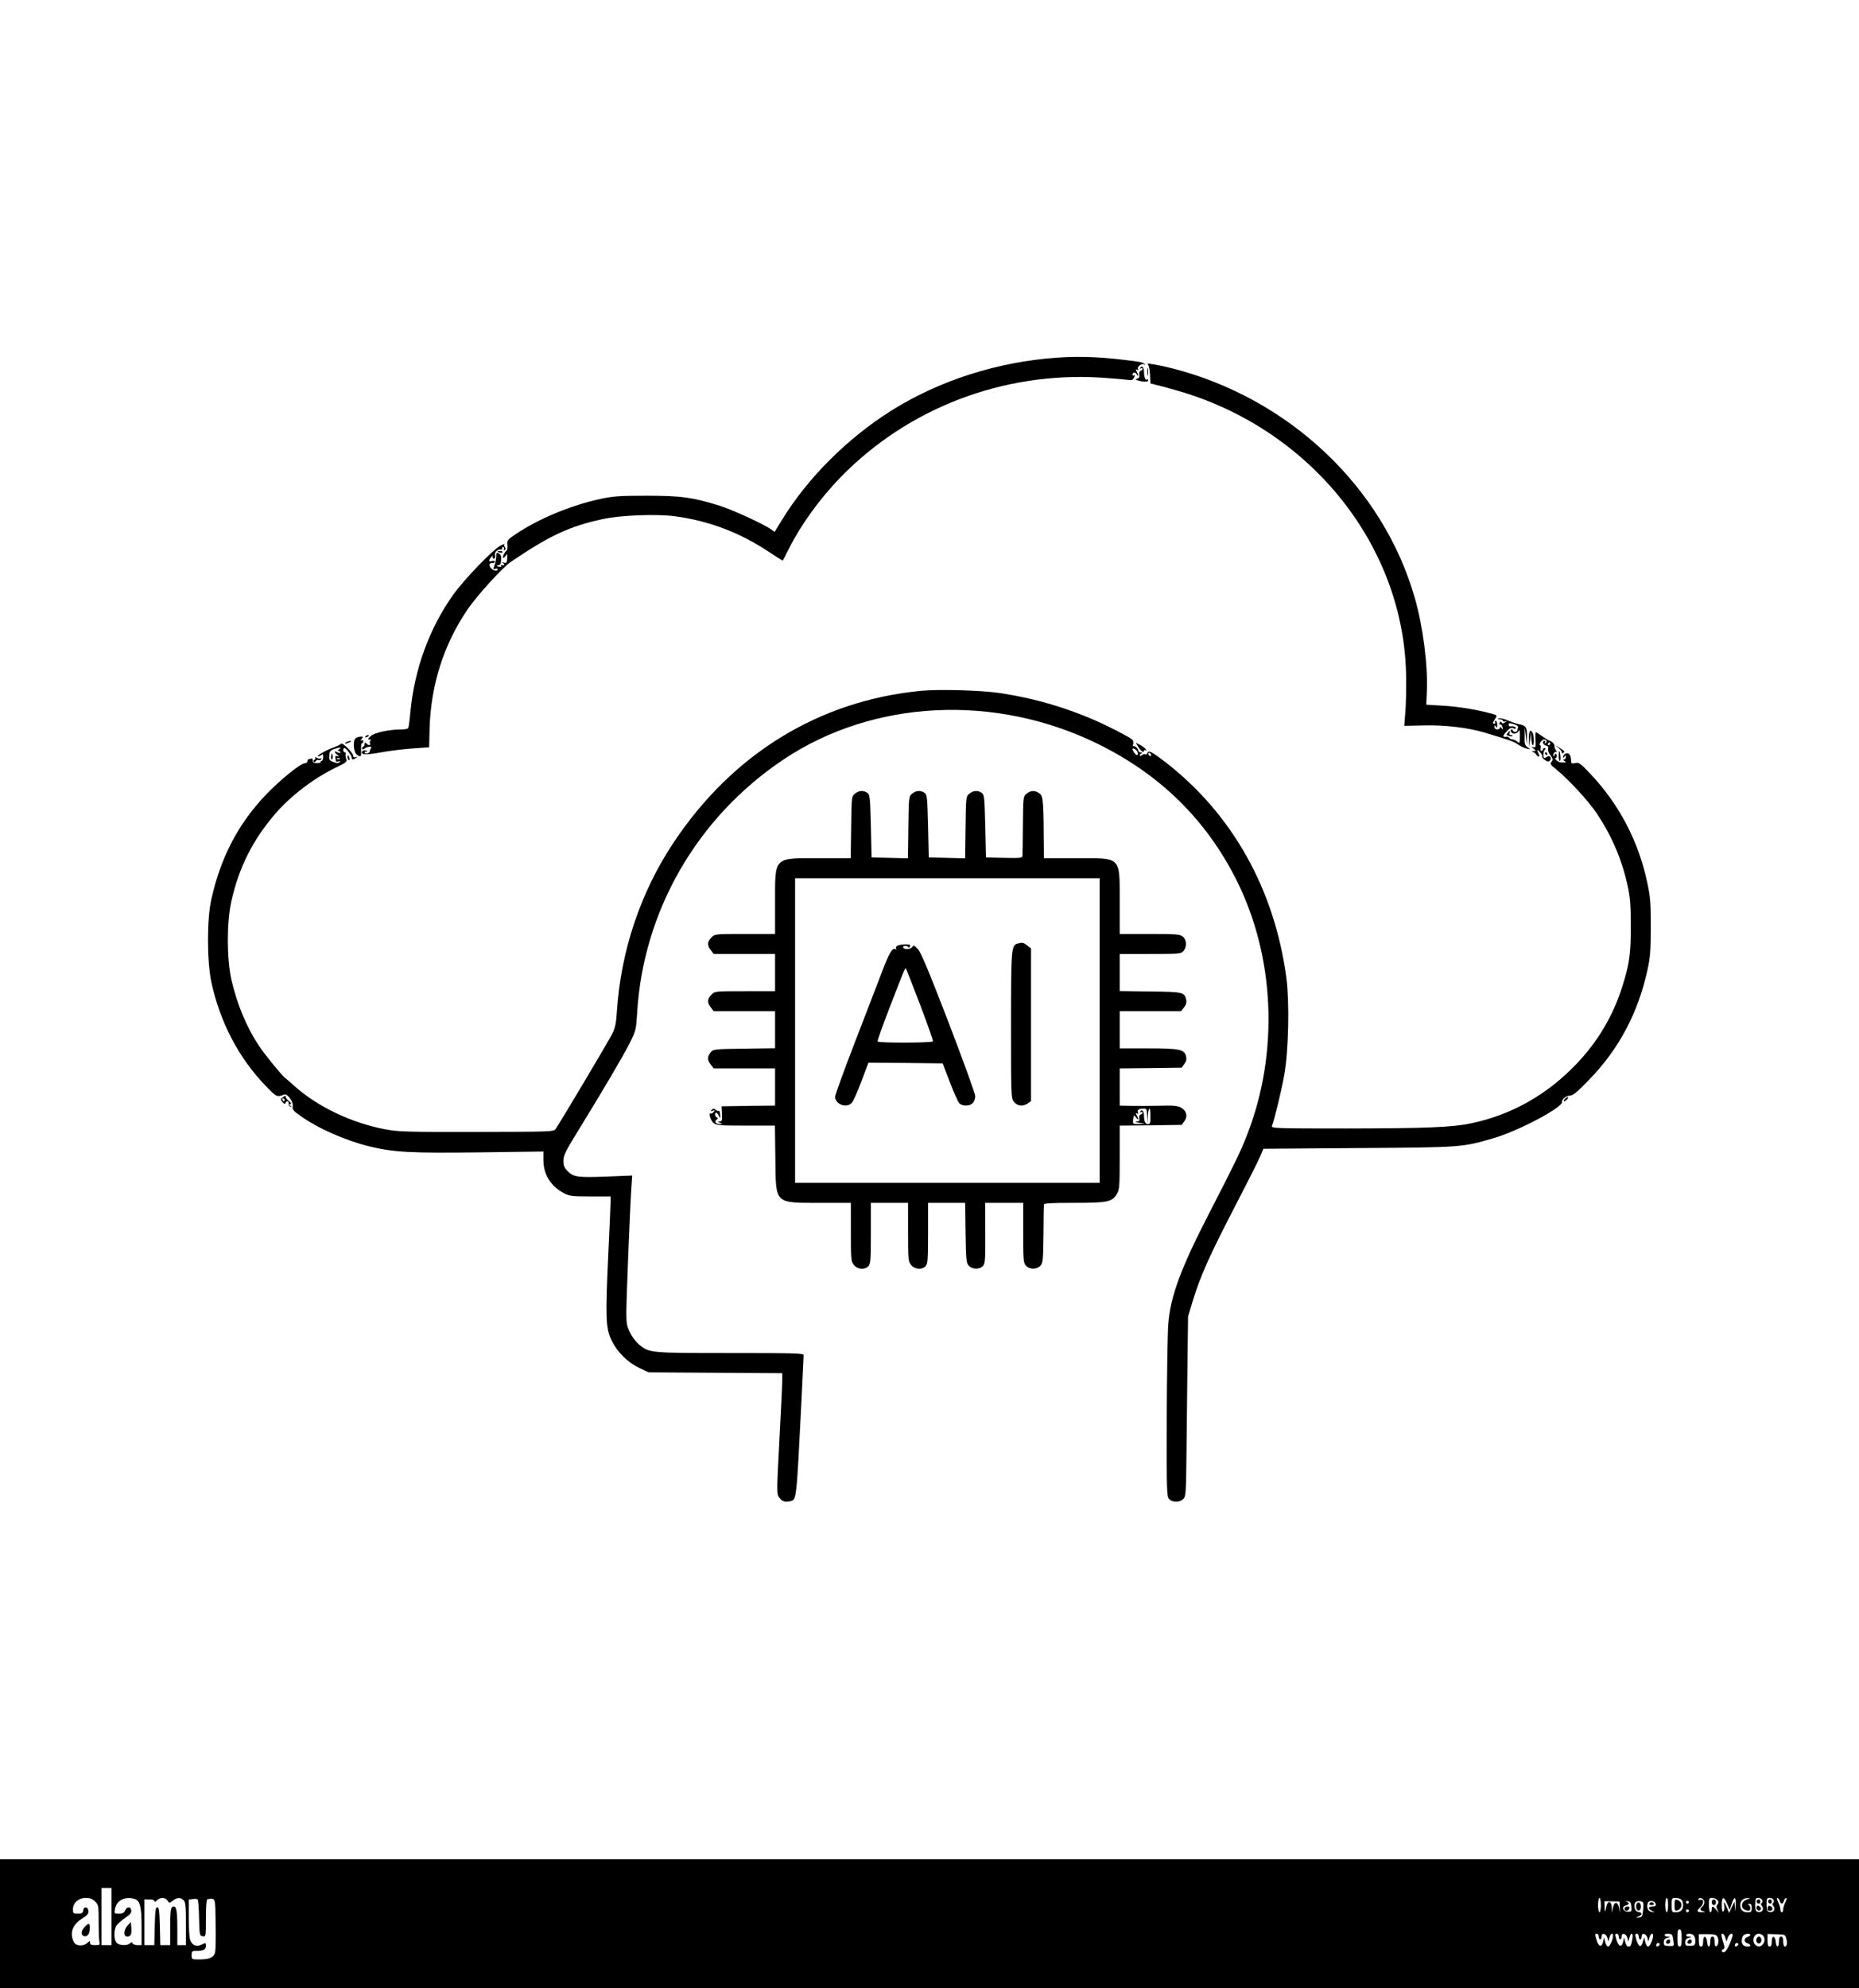 <?xml version="1.0" standalone="no"?>
<!DOCTYPE svg PUBLIC "-//W3C//DTD SVG 20010904//EN"
 "http://www.w3.org/TR/2001/REC-SVG-20010904/DTD/svg10.dtd">
<svg version="1.0" xmlns="http://www.w3.org/2000/svg"
 width="1300pt" height="1390pt" viewBox="0 0 1300 1390"
 preserveAspectRatio="xMidYMid meet">

<g transform="translate(0,1390) scale(0.1,-0.1)"
fill="#000000" stroke="none">
<path d="M7388 11399 c-413 -29 -821 -160 -1155 -370 -308 -194 -585 -471
-764 -763 l-52 -85 -28 20 c-49 35 -270 136 -356 163 -190 59 -271 70 -508 70
-191 0 -234 -3 -325 -22 -207 -45 -429 -137 -590 -244 -61 -41 -65 -46 -62
-77 2 -19 0 -37 -5 -40 -15 -11 -33 -51 -24 -51 6 0 14 8 20 18 8 13 9 9 8
-20 -2 -32 -5 -37 -22 -32 -16 4 -17 3 -5 -5 14 -10 7 -15 -13 -12 -5 1 -6 -3
-3 -8 4 -5 -4 -6 -16 -3 -19 5 -20 7 -5 10 19 4 19 5 22 45 1 18 -4 31 -16 37
-14 8 -18 6 -18 -7 0 -25 -7 -65 -17 -87 -6 -16 -4 -18 9 -13 9 3 17 2 17 -3
0 -16 -27 -12 -45 6 -19 19 -14 40 9 38 9 -1 16 3 16 8 0 6 -9 8 -20 5 -24 -6
-25 3 -4 29 8 10 13 14 10 7 -4 -6 -2 -14 4 -18 9 -6 15 8 11 29 -3 15 21 36
38 34 9 -2 15 3 13 10 -1 8 2 11 8 7 6 -3 7 -11 4 -17 -4 -7 -2 -8 5 -4 8 6 9
12 2 20 -6 7 -7 16 -3 21 4 4 -9 0 -28 -10 -53 -27 -256 -238 -332 -345 -166
-234 -269 -517 -298 -816 -5 -58 -12 -109 -15 -115 -4 -5 -24 -9 -45 -9 -87 0
-191 -22 -217 -46 -23 -21 -24 -24 -7 -25 10 0 14 -3 7 -5 -7 -3 -9 -12 -6
-20 6 -17 -8 -19 -25 -2 -9 9 -12 8 -12 -4 0 -9 -6 -18 -12 -21 -7 -2 -9 -8
-5 -13 4 -5 11 -4 15 1 4 6 18 11 31 13 17 3 21 0 15 -10 -5 -7 -9 -17 -9 -23
0 -5 -8 -11 -17 -13 -10 -2 -18 2 -18 8 0 6 5 8 12 4 7 -4 8 -3 4 4 -7 12 -36
5 -36 -8 0 -18 36 -18 137 0 60 11 159 23 221 27 l113 8 3 130 c9 307 99 590
267 836 66 96 242 290 299 329 274 186 413 251 647 301 124 27 372 36 498 20
243 -32 458 -114 664 -251 51 -34 94 -61 95 -59 2 2 20 38 41 79 86 172 216
351 364 504 471 483 1133 737 1818 696 76 -5 157 -12 180 -15 36 -6 43 -5 53
15 8 15 8 20 1 16 -6 -4 -11 -3 -11 3 0 19 19 21 29 4 14 -24 14 -7 0 19 -9
16 -8 19 2 13 8 -6 11 -4 6 7 -6 18 38 44 47 27 2 -5 3 -4 2 3 -1 7 -22 16
-47 19 -224 32 -395 41 -571 28z"/>
<path d="M8027 11352 c6 -4 13 -36 15 -70 l3 -63 40 -10 c22 -5 81 -21 130
-35 943 -262 1609 -1089 1618 -2009 1 -88 -1 -200 -6 -250 l-7 -90 134 3 c147
4 309 -15 424 -49 175 -52 209 -64 237 -84 17 -12 44 -25 60 -29 30 -7 30 -7
8 9 -20 14 -23 24 -21 78 l1 62 7 -60 7 -60 1 56 c2 62 -7 77 -54 85 -15 3
-49 14 -75 25 -26 12 -56 19 -66 16 -14 -4 -14 -5 5 -6 12 0 22 -5 22 -11 0
-5 8 -7 18 -4 14 5 14 4 -2 -6 -14 -10 -20 -10 -26 0 -5 8 -9 7 -13 -5 -4 -9
-3 -14 2 -11 5 3 12 -1 15 -10 9 -24 7 -31 -4 -14 -6 10 -10 11 -10 3 0 -7 -9
-13 -20 -13 -12 0 -20 7 -20 18 0 14 2 15 10 2 8 -12 10 -9 10 13 0 15 -5 27
-11 27 -5 0 -7 -4 -4 -10 3 -5 1 -10 -4 -10 -15 0 -14 6 5 35 15 24 15 24 -28
36 -108 29 -232 49 -338 55 l-116 7 4 93 c8 180 -27 454 -84 652 -221 776
-879 1398 -1698 1607 -104 26 -189 40 -169 27z m2588 -2540 c-3 -7 -5 -17 -5
-21 0 -4 -7 -8 -15 -8 -8 0 -15 4 -15 9 0 4 -4 8 -10 8 -5 0 -7 -7 -4 -15 8
-20 41 -19 53 3 7 13 10 4 9 -36 0 -50 -1 -52 -17 -38 -10 9 -25 16 -34 16 -9
0 -19 5 -22 10 -4 6 -12 10 -18 9 -31 -4 -32 4 -3 35 24 26 35 31 49 24 11 -5
17 -5 17 2 0 9 -21 15 -42 11 -5 0 -8 5 -8 13 0 12 6 12 35 3 24 -7 34 -15 30
-25z"/>
<path d="M10543 8775 c-10 -11 -9 -15 8 -20 11 -4 23 -4 26 -1 4 3 -1 6 -10 6
-10 0 -14 5 -11 15 7 19 3 19 -13 0z"/>
<path d="M7974 11329 c-4 -8 -3 -9 4 -5 7 4 12 3 12 -2 0 -6 -6 -12 -14 -15
-9 -4 -12 -14 -9 -26 4 -14 -1 -23 -13 -28 -17 -6 -16 -8 6 -14 39 -11 70 -10
70 2 0 5 -4 8 -9 5 -11 -7 -21 18 -21 54 0 31 -14 47 -26 29z"/>
<path d="M8023 11300 c0 -25 2 -35 4 -22 2 12 2 32 0 45 -2 12 -4 2 -4 -23z"/>
<path d="M3480 10045 c0 -7 30 -13 34 -7 3 4 -4 9 -15 9 -10 1 -19 0 -19 -2z"/>
<path d="M6441 9070 c-714 -69 -1319 -441 -1732 -1063 -230 -346 -367 -755
-395 -1177 -5 -82 -12 -116 -31 -155 -25 -51 -372 -634 -398 -669 -14 -19 -35
-19 -552 -20 -487 -1 -548 1 -638 18 -235 44 -473 157 -635 302 -30 27 -61 54
-68 59 -24 19 -139 160 -179 220 -88 131 -156 295 -195 466 -33 150 -33 399 0
548 53 238 152 433 311 616 109 125 272 248 423 320 69 33 76 39 69 58 -5 12
-6 28 -4 35 3 6 0 12 -6 12 -6 0 -11 7 -11 15 0 8 4 15 9 15 12 0 51 -54 51
-69 0 -14 11 -14 30 0 13 9 12 10 -2 5 -12 -3 -18 0 -18 10 0 20 -77 97 -85
84 -3 -5 -31 -19 -63 -30 -54 -20 -124 -64 -92 -58 8 2 18 8 22 13 4 6 8 -2 8
-17 0 -16 -5 -28 -11 -28 -5 0 -8 -3 -6 -7 3 -5 -9 -8 -26 -8 -25 0 -32 5 -30
18 1 12 -4 17 -14 13 -8 -3 -17 -6 -19 -6 -2 0 -4 -6 -4 -13 0 -7 -9 -13 -20
-14 -32 -3 -168 -113 -270 -219 -194 -203 -317 -439 -382 -731 -32 -141 -31
-433 0 -580 60 -277 189 -526 376 -721 81 -84 81 -84 133 -65 22 9 65 -49 60
-80 -3 -25 3 -33 51 -67 122 -88 317 -174 484 -215 172 -42 294 -48 776 -42
l442 6 0 -62 c1 -100 51 -180 144 -230 37 -19 57 -22 183 -22 l143 0 0 -30 c0
-16 -7 -183 -16 -370 -21 -452 -18 -520 22 -605 40 -83 111 -154 194 -194 l65
-31 468 -3 467 -3 0 -52 c0 -29 -9 -218 -20 -422 -19 -359 -19 -371 -1 -395
20 -28 41 -35 77 -26 45 12 43 -5 79 709 8 164 15 305 15 313 0 12 -77 14
-513 14 -563 0 -566 0 -639 60 -20 17 -48 53 -62 82 -22 44 -26 65 -26 141 0
94 25 720 35 870 l6 88 -174 -7 c-204 -8 -236 -4 -277 37 -24 24 -30 39 -30
73 0 37 14 66 99 204 174 282 318 527 364 618 43 86 45 94 52 204 40 718 420
1377 1026 1781 626 418 1477 460 2194 109 437 -214 761 -532 973 -956 269
-538 296 -1209 72 -1781 -44 -113 -88 -204 -263 -543 -200 -388 -272 -583
-287 -775 -5 -60 -10 -356 -11 -658 -1 -512 0 -549 16 -567 24 -27 76 -26 101
1 17 19 18 44 21 322 2 166 5 448 7 627 l4 325 35 116 c53 172 117 314 289
646 85 164 166 323 179 355 l24 56 665 5 c728 5 723 5 944 69 172 50 483 214
479 253 -3 19 30 45 56 45 20 0 51 25 131 108 211 216 346 471 412 776 18 84
22 133 22 296 0 172 -3 209 -26 315 -61 285 -197 544 -397 755 -69 73 -80 81
-104 75 -15 -4 -28 -3 -28 1 -1 5 -3 20 -4 33 -1 13 -8 27 -16 32 -15 9 -39
-7 -39 -25 0 -6 5 -4 10 4 8 13 10 12 10 -2 0 -10 -6 -18 -12 -18 -9 0 -8 -4
2 -10 13 -9 13 -10 0 -11 -8 -1 -21 0 -29 1 -16 2 -47 30 -33 30 5 0 9 7 9 15
0 8 -4 15 -9 15 -4 0 -8 -5 -8 -12 0 -6 -2 -9 -5 -6 -10 10 7 38 19 31 6 -3 6
-1 -1 8 -7 7 -13 22 -13 34 0 13 -10 25 -27 33 -16 6 -43 23 -62 37 -19 14
-37 25 -40 25 -4 0 -5 -25 -3 -55 3 -49 1 -54 -15 -49 -16 5 -16 4 1 -10 20
-16 20 -16 0 -17 -14 0 -15 -2 -4 -6 8 -3 19 -12 23 -19 13 -22 29 -17 17 5
-16 31 -12 36 10 11 11 -12 17 -26 15 -30 -3 -4 6 -15 19 -24 19 -12 26 -13
35 -3 14 18 -1 38 -19 27 -8 -6 -17 -10 -20 -10 -11 0 -9 44 2 57 7 9 7 13 -1
13 -6 0 -11 -4 -11 -10 0 -5 -5 -10 -11 -10 -6 0 -9 9 -6 20 3 11 1 20 -4 20
-5 0 -4 9 3 20 14 21 33 26 43 11 3 -5 0 -13 -6 -17 -8 -4 -9 -3 -5 4 4 7 2
12 -3 12 -20 0 -11 -28 10 -33 15 -4 20 -11 15 -22 -3 -9 3 -29 16 -45 18 -25
19 -32 8 -46 -12 -14 -9 -20 30 -51 83 -66 227 -222 285 -308 106 -159 177
-324 217 -508 18 -82 22 -136 22 -277 1 -196 -9 -271 -60 -430 -64 -203 -171
-383 -319 -538 -208 -218 -457 -358 -742 -417 -132 -27 -309 -34 -862 -35
-504 0 -533 1 -526 18 17 44 67 249 86 357 30 170 37 502 15 675 -82 620 -377
1148 -847 1512 -95 73 -117 84 -125 63 -4 -8 -10 -12 -15 -9 -6 3 -16 0 -24
-6 -9 -8 -15 -8 -15 -2 0 6 6 13 13 15 7 3 5 6 -5 6 -10 1 -18 6 -18 12 0 15
-26 39 -35 31 -3 -4 -4 4 0 18 5 23 0 29 -67 65 -272 148 -561 244 -871 290
-132 19 -419 27 -546 15z m4399 -370 c0 -5 -5 -10 -11 -10 -5 0 -7 5 -4 10 3
6 8 10 11 10 2 0 4 -4 4 -10z m-8470 -40 c-10 -7 -11 -10 -2 -10 6 0 12 -5 12
-10 0 -7 -6 -7 -20 0 -25 13 -26 2 -2 -17 15 -13 15 -14 0 -10 -11 4 -15 1
-13 -11 2 -9 4 -20 4 -24 1 -4 9 -5 19 -1 12 4 14 3 7 -5 -8 -9 -19 -9 -43 0
-28 11 -32 16 -29 46 2 29 7 36 37 46 38 13 53 11 30 -4z m5584 -17 c10 -25
-4 -30 -20 -9 -8 11 -14 23 -14 28 0 13 28 -3 34 -19z m96 -24 c0 -6 -4 -7
-10 -4 -5 3 -10 11 -10 16 0 6 5 7 10 4 6 -3 10 -11 10 -16z m-5673 -25 c-3
-3 -12 -4 -19 -1 -8 3 -5 6 6 6 11 1 17 -2 13 -5z"/>
<path d="M2319 8628 c-6 -21 -5 -38 1 -38 5 0 8 9 7 20 -1 17 -5 26 -8 18z"/>
<path d="M10692 8733 l1 -58 7 55 7 55 1 -47 c1 -27 6 -48 11 -48 11 0 9 69
-2 88 -17 27 -27 9 -25 -45z"/>
<path d="M2555 8750 c-3 -6 1 -7 9 -4 18 7 21 14 7 14 -6 0 -13 -4 -16 -10z"/>
<path d="M2489 8740 c-23 -13 -18 -99 7 -117 28 -20 31 -16 29 37 -1 27 2 47
7 44 4 -3 8 2 8 11 0 10 -5 13 -12 9 -9 -5 -9 -2 1 9 12 15 11 17 -5 17 -11 0
-26 -5 -35 -10z"/>
<path d="M2420 8710 c-18 -12 -2 -12 25 0 13 6 15 9 5 9 -8 0 -22 -4 -30 -9z"/>
<path d="M7959 8679 c17 -30 41 -46 41 -28 0 6 6 7 13 3 8 -6 8 -3 -2 9 -7 9
-26 23 -41 30 l-27 14 16 -28z"/>
<path d="M10900 8670 c14 -13 24 -27 22 -32 -1 -5 2 -7 8 -3 15 9 13 12 -22
35 l-33 22 25 -22z"/>
<path d="M10900 8615 c0 -19 4 -35 8 -35 4 0 6 16 4 35 -2 19 -6 35 -8 35 -2
0 -4 -16 -4 -35z"/>
<path d="M10805 8630 c3 -5 8 -10 11 -10 2 0 4 5 4 10 0 6 -5 10 -11 10 -5 0
-7 -4 -4 -10z"/>
<path d="M2430 8606 c0 -8 4 -17 9 -20 5 -4 7 3 4 14 -6 23 -13 26 -13 6z"/>
<path d="M2204 8602 c3 -6 0 -12 -6 -15 -7 -2 -9 -8 -5 -13 4 -5 12 -2 16 5 5
7 13 11 19 7 6 -3 14 -1 18 6 4 7 4 10 -1 6 -4 -4 -17 -3 -28 3 -12 7 -17 7
-13 1z"/>
<path d="M5979 8351 c-24 -19 -24 -22 -27 -235 l-3 -216 -220 0 c-322 0 -309
13 -309 -310 l0 -220 -210 0 c-211 0 -211 0 -235 -25 -30 -30 -31 -54 -4 -89
l20 -26 215 0 214 0 0 -130 0 -130 -210 0 c-211 0 -211 0 -235 -25 -30 -30
-31 -54 -4 -89 l20 -26 215 0 214 0 0 -129 0 -130 -216 -3 c-213 -3 -216 -3
-235 -27 -24 -30 -24 -52 2 -85 l20 -26 215 0 214 0 0 -130 0 -130 -187 -2
-187 -3 3 -52 c2 -45 0 -53 -16 -54 -16 0 -16 -1 2 -9 19 -8 19 -9 -2 -9 -27
-1 -40 18 -22 31 11 7 11 11 2 15 -14 5 -18 33 -5 33 5 0 14 -10 19 -22 9 -21
10 -21 9 9 -1 17 -5 29 -9 26 -4 -3 -15 1 -23 8 -12 10 -17 10 -27 -1 -10 -10
-8 -12 7 -6 16 5 17 4 6 -9 -7 -8 -15 -13 -19 -11 -19 12 -3 -48 18 -65 21
-17 41 -19 227 -19 l203 0 3 -234 c4 -318 -9 -306 318 -306 l210 0 0 -204 c0
-191 1 -205 21 -230 25 -32 77 -36 102 -8 15 16 17 47 17 230 l0 212 130 0
130 0 0 -204 c0 -191 1 -205 21 -230 25 -32 77 -36 102 -8 15 16 17 47 17 230
l0 212 129 0 130 0 3 -209 c3 -189 5 -211 22 -230 24 -27 77 -28 100 -2 15 17
17 43 16 230 l-1 211 133 0 133 0 0 -209 c0 -191 2 -211 19 -230 25 -28 77
-28 102 0 17 19 19 40 21 218 1 108 2 202 3 209 0 9 49 12 210 12 236 0 266 6
300 62 18 30 20 50 20 255 l0 223 216 2 217 3 19 26 c26 34 15 75 -25 96 -24
12 -56 15 -146 12 -64 -1 -153 -2 -198 -1 l-83 2 0 130 0 130 216 2 217 3 19
26 c14 18 17 33 12 53 -12 49 -43 56 -264 56 l-200 0 0 130 0 130 214 0 215 0
21 27 c15 19 19 35 15 53 -13 53 -19 55 -250 58 l-215 3 0 130 0 129 213 0
c202 0 215 1 232 20 26 29 24 79 -4 102 -21 16 -44 18 -232 18 l-209 0 0 220
c0 325 15 310 -302 310 l-228 0 0 28 c-2 372 -4 403 -29 423 -30 24 -62 24
-92 0 -24 -19 -24 -22 -26 -218 -1 -109 -2 -206 -3 -216 0 -16 -11 -17 -127
-15 l-128 3 -5 218 c-5 202 -7 220 -24 233 -27 19 -59 18 -87 -5 -24 -19 -24
-22 -27 -235 l-3 -217 -127 3 -127 3 -5 218 c-5 202 -7 220 -24 233 -27 19
-59 18 -87 -5 -24 -19 -24 -22 -27 -235 l-3 -217 -127 3 -127 3 -5 218 c-5
202 -7 220 -24 233 -27 19 -59 18 -87 -5z m1711 -1656 l0 -1065 -1065 0 -1065
0 0 1065 0 1065 1065 0 1065 0 0 -1065z m332 -597 l2 -53 3 53 c5 69 18 67 18
-3 0 -44 -3 -55 -16 -55 -20 0 -29 20 -29 60 0 31 -14 47 -26 29 -4 -8 -3 -9
4 -5 7 4 12 3 12 -2 0 -6 -6 -12 -14 -15 -9 -4 -12 -14 -9 -26 4 -17 0 -21
-18 -22 -15 -1 -8 -5 16 -9 l40 -7 -42 -2 c-40 -1 -42 0 -39 27 5 39 5 39 21
18 18 -23 20 -14 4 16 -9 16 -8 19 2 13 9 -6 11 -3 6 8 -6 17 6 25 41 26 20 1
22 -4 24 -51z"/>
<path d="M7117 7303 c-45 -12 -47 -31 -47 -571 0 -500 0 -510 21 -536 24 -30
63 -34 97 -10 l22 15 0 534 0 534 -26 20 c-27 21 -34 23 -67 14z"/>
<path d="M6270 7284 c-6 -6 -6 -15 -2 -19 4 -5 2 -5 -4 -2 -24 14 -46 -24
-102 -173 -33 -85 -118 -308 -191 -496 -72 -187 -131 -350 -131 -362 0 -53 80
-83 117 -42 10 10 40 78 67 150 l49 130 259 -2 260 -3 50 -130 c27 -71 57
-138 65 -147 21 -24 75 -23 96 0 10 10 17 32 17 48 0 16 -84 247 -186 514
-141 365 -194 492 -216 515 -24 25 -30 28 -38 15 -11 -18 -57 -21 -64 -5 -5
14 26 16 35 3 3 -5 9 -3 12 5 5 13 -3 15 -39 14 -25 -1 -49 -6 -54 -13z m164
-408 c52 -137 93 -253 90 -257 -6 -11 -381 -12 -387 -1 -3 4 35 111 84 237
100 259 108 279 114 274 2 -2 46 -116 99 -253z"/>
<path d="M1977 6227 c-16 -11 -16 -14 -2 -32 12 -14 18 -16 21 -7 8 18 25 15
22 -4 -2 -10 4 -19 12 -21 13 -4 13 -3 0 6 -13 10 -13 11 0 11 10 1 7 7 -10
22 -14 11 -24 25 -22 29 3 12 -1 11 -21 -4z m13 -17 c0 -5 -2 -10 -4 -10 -3 0
-8 5 -11 10 -3 6 -1 10 4 10 6 0 11 -4 11 -10z"/>
<path d="M10942 6215 c-7 -8 -9 -15 -4 -15 5 0 15 7 22 15 16 19 -1 19 -18 0z"/>
<path d="M0 450 l0 -450 6500 0 6500 0 0 450 0 450 -6500 0 -6500 0 0 -450z
m780 50 l0 -200 -35 0 -35 0 0 200 0 200 35 0 35 0 0 -200z m-115 105 c24 -23
25 -30 25 -149 0 -68 3 -131 6 -140 5 -13 -1 -16 -30 -16 -27 0 -36 4 -36 17
0 15 -2 14 -20 -2 -22 -20 -63 -23 -85 -5 -8 6 -17 28 -21 47 -9 50 15 94 70
129 38 23 46 34 44 54 -4 31 -32 33 -36 3 -3 -19 -10 -23 -38 -23 -31 0 -34 2
-34 30 0 46 39 80 90 80 30 0 47 -6 65 -25z m273 19 c41 -11 52 -51 52 -194
l0 -130 -29 0 c-16 0 -31 6 -34 13 -4 10 -7 10 -18 0 -18 -18 -74 -16 -93 3
-21 20 -21 93 -1 122 9 12 36 36 61 53 34 23 44 36 42 52 -4 29 -30 28 -43 0
-7 -17 -18 -23 -44 -23 -32 0 -33 1 -27 33 11 59 66 89 134 71z m234 -13 c12
-19 12 -19 36 0 30 23 55 24 76 3 13 -13 16 -42 16 -165 l0 -149 -30 0 -30 0
0 113 c0 123 -6 157 -25 157 -21 0 -25 -25 -25 -151 l0 -119 -35 0 -34 0 -3
133 c-3 109 -6 132 -18 132 -12 0 -15 -23 -18 -132 l-3 -133 -34 0 -35 0 0
160 0 160 35 0 c21 0 35 -5 35 -12 0 -8 6 -6 17 5 23 23 60 22 75 -2z m220
-121 c3 -121 4 -125 26 -128 22 -3 22 -3 22 127 0 80 4 131 10 132 59 7 55 20
58 -166 2 -94 0 -184 -3 -201 -7 -39 -38 -54 -110 -54 -54 0 -55 0 -55 30 0
27 3 30 34 30 49 0 66 9 66 35 0 23 -1 23 -30 9 -36 -18 -66 -6 -80 32 -6 14
-10 83 -10 154 l0 129 28 3 c15 2 30 1 34 -2 4 -3 9 -62 10 -130z m9803 90 c0
-27 -4 -50 -10 -50 -5 0 -10 23 -10 50 0 28 5 50 10 50 6 0 10 -22 10 -50z
m470 0 c0 -27 -4 -50 -10 -50 -5 0 -10 23 -10 50 0 28 5 50 10 50 6 0 10 -22
10 -50z m93 38 c7 -7 12 -24 12 -38 0 -34 -17 -50 -52 -50 -27 0 -28 2 -28 50
0 48 1 50 28 50 15 0 33 -5 40 -12z m160 -14 c2 -11 -4 -27 -13 -34 -21 -17
-19 -28 8 -33 16 -3 13 -5 -10 -6 -38 -1 -41 8 -13 34 27 25 27 59 0 52 -11
-3 -17 -1 -14 4 10 17 39 5 42 -17z m92 11 c10 -12 10 -18 1 -29 -9 -11 -10
-20 -1 -38 l11 -23 -20 23 c-24 27 -31 28 -31 2 0 -11 -4 -20 -10 -20 -5 0
-10 23 -10 50 0 46 2 50 24 50 13 0 29 -7 36 -15z m68 -26 l18 -42 14 42 c18
56 30 52 28 -11 -1 -47 -2 -49 -5 -13 l-4 39 -19 -39 -18 -40 -16 38 c-20 45
-24 47 -18 8 2 -16 -1 -32 -7 -35 -7 -5 -11 9 -11 43 0 62 15 65 38 10z m143
32 c-51 -14 -53 -72 -2 -79 15 -3 21 2 21 16 0 11 -6 23 -12 25 -8 3 -6 6 5 6
12 1 17 -7 17 -29 0 -26 -4 -30 -28 -30 -35 0 -52 16 -52 52 0 29 22 48 55 47
17 -1 16 -2 -4 -8z m102 -6 c4 -8 2 -17 -4 -21 -6 -4 -6 -11 2 -20 17 -21 3
-46 -23 -42 -19 2 -23 9 -24 43 0 22 2 43 4 48 6 13 40 7 45 -8z m80 0 c4 -8
2 -17 -4 -21 -6 -4 -6 -11 2 -20 17 -21 3 -46 -23 -42 -19 2 -23 10 -24 43 -1
22 0 43 3 48 7 13 41 8 46 -8z m42 -5 c3 -11 10 -20 15 -20 5 0 12 9 15 20 3
11 11 20 16 20 5 0 3 -13 -6 -30 -8 -16 -15 -38 -15 -50 0 -11 -4 -20 -10 -20
-5 0 -10 9 -10 20 0 12 -7 34 -15 50 -9 17 -11 30 -6 30 5 0 13 -9 16 -20z
m-1118 -45 l1 -40 -6 35 c-4 22 -13 35 -22 35 -9 0 -17 -13 -21 -35 l-6 -35
-2 38 c-1 45 -27 52 -37 10 -10 -48 -12 -49 -13 -7 l-1 41 53 -1 52 -1 2 -40z
m81 4 c3 -34 1 -36 -25 -35 -35 1 -46 35 -14 43 26 7 27 20 4 27 -11 3 -7 4 7
3 21 -2 25 -8 28 -38z m82 29 c3 -4 3 -29 0 -55 -4 -42 -8 -48 -30 -50 -25 -3
-25 -3 -2 7 12 5 22 14 22 19 0 5 -10 11 -22 13 -24 3 -35 35 -24 64 6 15 46
16 56 2z m88 -10 c3 -13 -3 -18 -22 -18 -32 0 -34 -17 -3 -30 22 -10 22 -10
-3 -7 -26 2 -38 32 -26 63 8 21 50 14 54 -8z m232 12 c0 -5 -4 -10 -10 -10 -5
0 -10 5 -10 10 0 6 5 10 10 10 6 0 10 -4 10 -10z m0 -60 c0 -5 -4 -10 -10 -10
-5 0 -10 5 -10 10 0 6 5 10 10 10 6 0 10 -4 10 -10z m-50 -190 c0 -47 -3 -60
-15 -60 -12 0 -15 13 -15 60 0 47 3 60 15 60 12 0 15 -13 15 -60z m-580 10 c0
-11 5 -20 10 -20 6 0 10 9 10 21 0 29 32 21 41 -11 l6 -25 8 28 c7 28 25 38
25 13 0 -27 -22 -76 -35 -76 -7 0 -16 15 -20 33 l-8 32 -6 -30 c-9 -44 -33
-37 -47 13 -11 35 -11 42 2 42 8 0 14 -9 14 -20z m140 0 c0 -11 5 -20 10 -20
6 0 10 9 10 21 0 29 32 21 41 -11 l6 -25 8 28 c11 42 28 33 20 -10 -8 -46 -12
-53 -29 -53 -8 0 -17 15 -21 33 l-8 32 -6 -30 c-9 -44 -33 -37 -47 13 -11 35
-11 42 2 42 8 0 14 -9 14 -20z m140 0 c0 -11 5 -20 10 -20 6 0 10 9 10 21 0
29 32 21 41 -11 l6 -25 8 28 c7 28 25 38 25 13 0 -27 -22 -76 -35 -76 -7 0
-16 15 -20 33 l-7 32 -10 -33 c-12 -43 -29 -36 -45 16 -10 35 -9 42 3 42 8 0
14 -9 14 -20z m235 8 c2 -7 6 -27 8 -44 5 -30 4 -31 -32 -30 -31 1 -36 4 -36
26 0 17 7 26 25 31 24 7 24 7 3 8 -13 1 -23 6 -23 11 0 15 50 12 55 -2z m153
-5 c5 -10 9 -29 7 -43 -1 -20 -7 -24 -36 -25 -30 0 -34 3 -34 25 0 17 7 26 25
31 24 7 24 7 3 8 -31 1 -29 21 2 21 13 0 28 -8 33 -17z m162 -4 c12 -22 7 -62
-8 -67 -8 -2 -12 9 -12 32 0 25 -4 36 -15 36 -10 0 -15 -11 -15 -35 0 -44 -18
-46 -22 -3 -4 46 -28 49 -28 4 0 -25 -4 -36 -15 -36 -11 0 -15 12 -15 44 l0
43 60 0 c48 0 63 -4 70 -18z m55 -6 l8 -28 10 28 c13 33 42 38 31 5 -19 -61
-45 -108 -59 -108 -18 0 -20 17 -3 22 10 4 9 16 -4 56 -13 41 -13 52 -3 52 7
0 16 -12 20 -27z m175 18 c0 -5 -9 -11 -20 -14 -11 -3 -20 -13 -20 -22 0 -9 9
-19 20 -22 23 -6 27 -23 6 -23 -31 0 -46 13 -46 39 0 15 5 32 12 39 14 14 48
16 48 3z m90 -5 c28 -35 -11 -93 -47 -70 -36 22 -23 84 17 84 10 0 23 -7 30
-14z m162 -21 c9 -33 4 -55 -12 -55 -5 0 -10 16 -10 35 0 24 -5 35 -15 35 -10
0 -15 -11 -15 -35 0 -44 -18 -46 -22 -3 -4 46 -28 49 -28 4 0 -25 -4 -36 -15
-36 -11 0 -15 12 -15 44 l0 44 62 -2 c60 -1 62 -2 70 -31z m-891 -48 c-13 -13
-26 -3 -16 12 3 6 11 8 17 5 6 -4 6 -10 -1 -17z m550 0 c-13 -13 -26 -3 -16
12 3 6 11 8 17 5 6 -4 6 -10 -1 -17z"/>
<path d="M592 427 c-26 -27 -28 -55 -7 -63 24 -9 42 12 43 51 2 41 -6 44 -36
12z"/>
<path d="M893 438 c-30 -32 -31 -78 -3 -78 25 0 32 17 28 65 l-3 37 -22 -24z"/>
<path d="M11710 580 c0 -33 3 -41 16 -38 26 5 41 35 28 56 -6 9 -19 18 -28 20
-13 3 -16 -5 -16 -38z"/>
<path d="M11970 600 c0 -11 7 -20 15 -20 8 0 15 9 15 20 0 11 -7 20 -15 20 -8
0 -15 -9 -15 -20z"/>
<path d="M12287 614 c-8 -8 1 -24 14 -24 5 0 9 7 9 15 0 15 -12 20 -23 9z"/>
<path d="M12285 570 c-10 -17 12 -37 25 -24 8 8 6 15 -4 23 -10 9 -16 9 -21 1z"/>
<path d="M12367 614 c-8 -8 1 -24 14 -24 5 0 9 7 9 15 0 15 -12 20 -23 9z"/>
<path d="M12367 573 c-4 -3 -7 -12 -7 -20 0 -15 26 -18 34 -4 7 11 -18 33 -27
24z"/>
<path d="M11360 555 c0 -8 6 -15 14 -15 8 0 16 7 20 15 4 10 -1 15 -14 15 -11
0 -20 -7 -20 -15z"/>
<path d="M11444 586 c-8 -22 3 -49 19 -43 6 2 12 14 12 27 0 27 -22 39 -31 16z"/>
<path d="M11535 590 c-3 -5 3 -10 15 -10 12 0 18 5 15 10 -3 6 -10 10 -15 10
-5 0 -12 -4 -15 -10z"/>
<path d="M11657 333 c-12 -11 -8 -23 8 -23 8 0 15 7 15 15 0 16 -12 20 -23 8z"/>
<path d="M11807 333 c-12 -11 -8 -23 8 -23 8 0 15 7 15 15 0 16 -12 20 -23 8z"/>
<path d="M12283 344 c-8 -21 13 -42 28 -27 13 13 5 43 -11 43 -6 0 -13 -7 -17
-16z"/>
</g>
</svg>
